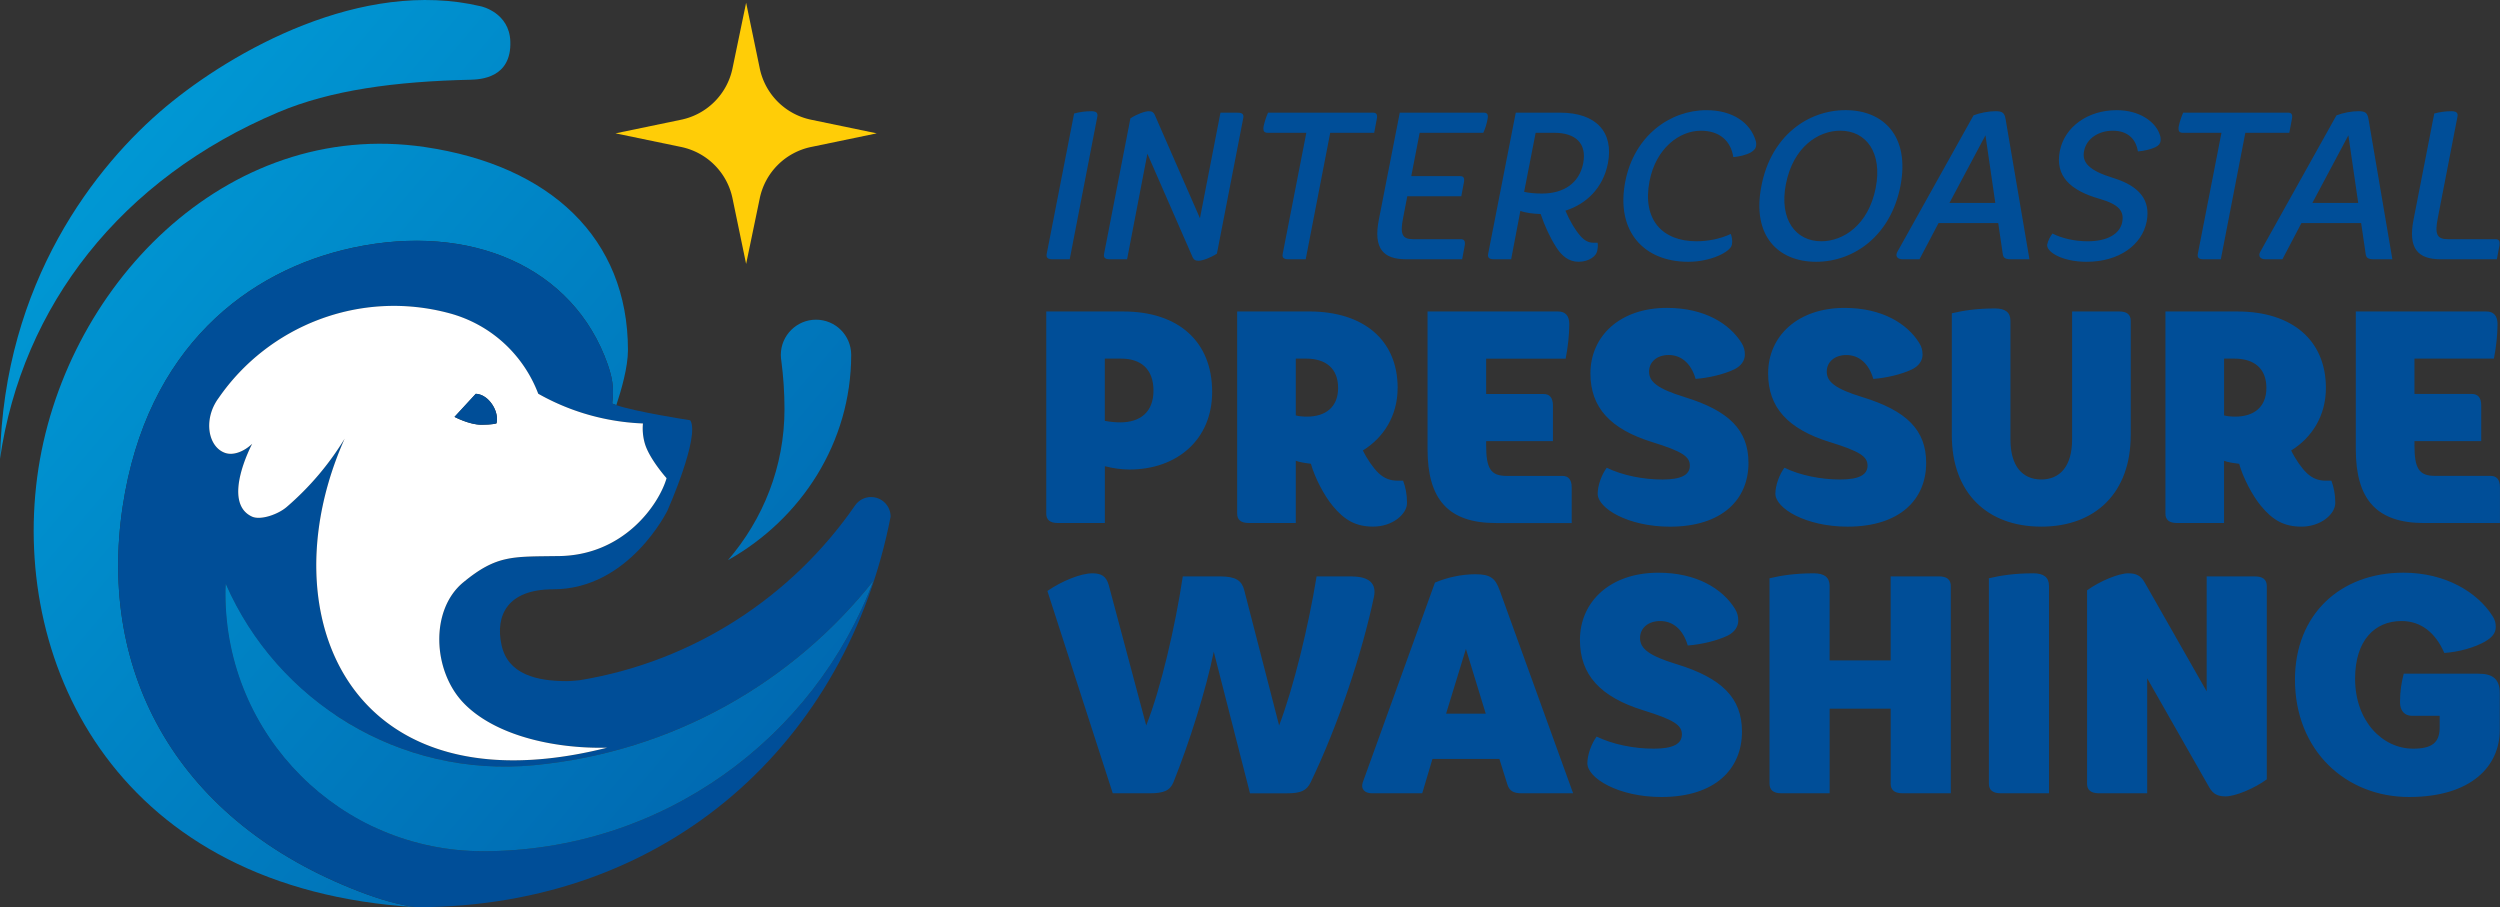 <svg xmlns="http://www.w3.org/2000/svg" xmlns:xlink="http://www.w3.org/1999/xlink" viewBox="0 0 1069.96 388.26"><rect x="0" y="0" width="1069.96" height="388.26" fill="#333333" stroke="none"/><defs><linearGradient id="a" x1="8.57" x2="461.54" y1="94.17" y2="477.69" gradientUnits="userSpaceOnUse"><stop offset="0" stop-color="#0099d5"/><stop offset="1" stop-color="#00519f"/></linearGradient><linearGradient xlink:href="#a" id="c" x1="97.69" x2="550.66" y1="-11.09" y2="372.44"/><linearGradient xlink:href="#a" id="d" x1="45.92" x2="498.89" y1="50.06" y2="433.59"/><linearGradient xlink:href="#a" id="e" x1="13.11" x2="466.08" y1="88.81" y2="472.34"/></defs><path d="M677.58 69.92c1.61-8.51-3.14-13.09-12.46-13.09h-7.89l-4.93 25.28c2.33.54 4.93.72 7.71.72 9.05 0 15.86-4.3 17.57-12.91M558.98 153.48h-4.4v24.31c1.29.39 3.1.52 4.79.52 7.89 0 13.32-4.01 13.32-12.29s-5.17-12.54-13.71-12.54M493.67 167.19c0-9.18-5.3-13.71-13.84-13.71h-6.98v26.64c1.94.39 4.4.65 6.6.65 8.54 0 14.23-4.53 14.23-13.58ZM1005.07 57.91l-15.42 28.95h19.63zM779.48 103.26c9.41 0 20.17-6.9 23.3-22.86 2.96-15.24-4.21-24.47-15.15-24.47-9.41 0-20.17 6.9-23.3 22.86-2.96 15.24 4.21 24.47 15.15 24.47M849.75 57.91l-15.42 28.95h19.63zM618.9 305.44h16.97l-8.48-27.71zM956.28 153.48h-4.4v24.31c1.29.39 3.1.52 4.79.52 7.89 0 13.32-4.01 13.32-12.29s-5.17-12.54-13.71-12.54" style="fill:none"/><path d="M450.47 110.97h7.35l11.83-61.13c.27-1.52-.45-2.24-2.6-2.24-2.6 0-5.11.36-7.35.99l-11.74 60.14c-.27 1.52.45 2.24 2.51 2.24M475.02 110.97h7.35l8.69-45.17 19.36 44.28c.45.99 1.08 1.52 2.51 1.52 1.79 0 5.29-1.34 7.89-3.05l11.29-58.08c.27-1.52-.36-2.24-2.42-2.24h-7.35l-8.78 45.17-19.36-44.28c-.45-.99-1.08-1.52-2.51-1.52-1.79 0-5.29 1.34-7.89 3.05l-11.29 58.08c-.27 1.52.45 2.24 2.51 2.24M542.51 56.83h16.58l-10.13 51.9c-.27 1.52.45 2.24 2.51 2.24h7.35l10.49-54.14h18.82l1.08-5.74c.45-2.06-.09-2.87-1.61-2.87h-44.9c-.81 1.79-1.52 4.12-1.88 5.74-.36 2.06.18 2.87 1.7 2.87ZM601.75 110.97h24.02l1.08-5.74c.36-2.06-.18-2.87-1.7-2.87h-20.44c-4.66 0-5.56-2.24-4.21-9.05l1.79-9.32h23.12l1.08-5.74c.45-2.06-.09-2.87-1.61-2.87H604l3.59-18.55h27.25c.81-1.79 1.52-4.12 1.79-5.74.45-2.06-.09-2.87-1.61-2.87h-35.94l-8.96 45.8c-2.42 12.37 1.88 16.94 11.65 16.94ZM683.58 107.38c.27-1.25.36-2.42.18-3.5h-1.88c-1.97 0-3.76-.9-5.47-2.87-2.15-2.42-4.39-6.09-6.45-10.84 9.05-2.87 16.13-9.77 18.2-20.26 2.6-13.53-5.2-21.69-20.44-21.69h-19l-11.83 60.5c-.27 1.52.45 2.24 2.51 2.24h7.35l3.94-20.7c2.33.9 5.83 1.25 8.69 1.34 1.7 5.02 3.94 9.95 6.63 14.16 2.33 3.67 5.29 6.27 9.59 6.27 4.57 0 7.62-2.51 7.98-4.66Zm-23.57-24.55c-2.78 0-5.38-.18-7.71-.72l4.93-25.28h7.89c9.32 0 14.07 4.57 12.46 13.09-1.7 8.6-8.51 12.91-17.57 12.91M730.37 47.15c-15.77 0-31.01 11.11-34.78 30.56-4.12 21.24 7.89 34.33 26.98 34.33 9.59 0 18.02-4.21 18.64-7.26.36-1.7 0-3.5-.45-4.66-4.57 2.15-9.86 3.14-14.7 3.14-14.61 0-23.3-9.23-20.08-25.81 2.78-14.07 12.82-21.51 21.96-21.51 7.98 0 12.82 4.3 13.89 11.29 2.51-.18 5.47-.9 7.44-1.97 1.43-.81 2.15-1.79 2.24-2.51.18-.9.18-1.61-.09-2.51-2.33-7.8-9.95-13.09-21.06-13.09ZM777.24 112.04c16.13 0 31.91-11.02 36.12-32.45 4.12-21.42-7.35-32.45-23.48-32.45s-31.91 11.02-36.03 32.45c-4.21 21.42 7.26 32.45 23.39 32.45m-12.91-33.25c3.14-15.96 13.89-22.86 23.3-22.86 10.94 0 18.1 9.23 15.15 24.47-3.14 15.95-13.89 22.86-23.3 22.86-10.93 0-18.1-9.23-15.15-24.47M814.16 110.97h7.35l8.16-15.51h25.54l1.97 13.44c.27 1.43.99 2.06 3.5 2.06h7.89l-10.22-60.05c-.45-2.6-1.34-3.32-4.3-3.32s-6.72.72-9.41 1.79l-32.62 58.44c-.99 1.79.09 3.14 2.15 3.14Zm35.59-53.06 4.21 28.95h-19.63zM893.12 112.04c13.62 0 23.66-7.08 25.63-17.3 1.7-8.96-2.96-15.06-14.25-18.55-10.58-3.23-13.53-6.72-12.55-11.56.99-5.29 6.18-8.69 12.28-8.69s9.86 3.23 10.76 8.87c2.33-.18 5.38-.81 7.44-1.79 1.52-.72 2.06-1.61 2.24-2.51.18-1.17 0-2.15-.54-3.5-1.97-4.93-8.34-9.86-18.28-9.86-12.28 0-22.32 7.17-24.29 17.57-2.06 10.58 4.39 16.76 16.94 20.35 8.34 2.42 10.67 5.2 9.77 10.04-.99 4.84-6.01 8.16-14.79 8.16-5.47 0-11.02-1.25-15.06-3.32-.9 1.17-1.88 2.96-2.24 4.66-.54 3.05 6.09 7.44 16.94 7.44ZM934.17 56.83h16.58l-10.13 51.9c-.27 1.52.45 2.24 2.51 2.24h7.35l10.49-54.14h18.82l1.08-5.74c.45-2.06-.09-2.87-1.61-2.87h-44.9c-.81 1.79-1.52 4.12-1.88 5.74-.36 2.06.18 2.87 1.7 2.87ZM969.48 110.97h7.35l8.16-15.51h25.54l1.97 13.44c.27 1.43.99 2.06 3.5 2.06h7.89l-10.22-60.05c-.45-2.6-1.34-3.32-4.3-3.32s-6.72.72-9.41 1.79l-32.63 58.44c-.99 1.79.09 3.14 2.15 3.14Zm35.59-53.06 4.21 28.95h-19.63zM1044.59 110.97h24.02l1.08-5.74c.36-2.06-.18-2.87-1.7-2.87h-20.44c-4.66 0-5.56-2.24-4.21-9.05l8.43-43.47c.27-1.52-.45-2.24-2.6-2.24-2.6 0-5.11.36-7.35.99l-8.87 45.44c-2.42 12.37 1.88 16.94 11.65 16.94ZM452.68 223.84h20.18v-24.31c3.49.91 7.24 1.42 10.48 1.42 20.31 0 35.44-12.67 35.44-33.24 0-21.6-14.49-34.4-38.02-34.4h-32.98v86.52c0 2.59 1.55 4.01 4.91 4.01Zm20.17-70.36h6.98c8.54 0 13.84 4.53 13.84 13.71s-5.69 13.58-14.23 13.58c-2.2 0-4.66-.26-6.6-.65v-26.64ZM598.17 166.02c0-20.43-14.49-32.72-37.9-32.72h-30.78v86.52c0 2.59 1.55 4.01 4.91 4.01h20.18v-26.64c1.55.65 4.27 1.03 6.47 1.29 1.68 6.08 5.69 13.58 9.18 17.85 5.17 6.34 10.09 9.05 17.46 9.05 8.41 0 14.49-5.43 14.49-10.09 0-3.75-.65-6.85-1.68-9.57h-2.33c-3.1 0-5.69-.91-8.15-3.23-2.2-2.07-4.91-5.95-6.73-9.7 8.79-5.43 14.87-14.74 14.87-26.77Zm-38.8 12.29c-1.68 0-3.49-.13-4.79-.52v-24.31h4.4c8.54 0 13.71 4.27 13.71 12.54s-5.43 12.29-13.32 12.29M670.08 153.48c.91-4.66 1.55-10.09 1.55-14.74 0-3.62-1.68-5.43-4.79-5.43h-55.87v58.98c0 21.47 8.92 31.56 29.23 31.56h32.46v-15.26c0-3.36-1.42-4.91-4.01-4.91h-23.93c-6.73 0-8.67-3.23-8.67-13.06v-1.81h28.58v-15.26c0-3.36-1.42-4.92-4.01-4.92h-24.57V153.5h34.01ZM720.9 169.91c-11.38-3.49-15.13-6.47-15.13-10.86 0-4.14 3.36-7.11 8.41-7.11 5.3 0 9.57 3.49 11.51 10.22 5.43-.39 12.16-1.94 16.68-4.14 2.85-1.42 4.4-3.75 4.4-6.21 0-1.94-.39-3.36-1.42-5.04-5.17-8.28-15.91-15-31.95-15-20.05 0-32.72 12.03-32.72 28.06 0 14.62 8.54 23.8 26.38 29.36 12.93 4.01 16.17 6.21 16.17 10.09s-3.49 5.95-11.77 5.95-17.2-1.81-23.8-5.04c-2.07 2.72-3.88 7.5-3.88 11.12 0 6.21 12.93 14.1 30.91 14.1 22.37 0 33.63-11.64 33.63-27.29 0-14.1-8.41-22.38-27.42-28.19ZM783.11 189.18c12.93 4.01 16.17 6.21 16.17 10.09s-3.49 5.95-11.77 5.95-17.2-1.81-23.8-5.04c-2.07 2.72-3.88 7.5-3.88 11.12 0 6.21 12.93 14.1 30.91 14.1 22.38 0 33.63-11.64 33.63-27.29 0-14.1-8.41-22.38-27.42-28.19-11.38-3.49-15.13-6.47-15.13-10.86 0-4.14 3.36-7.11 8.41-7.11 5.3 0 9.57 3.49 11.51 10.22 5.43-.39 12.16-1.94 16.68-4.14 2.85-1.42 4.4-3.75 4.4-6.21 0-1.94-.39-3.36-1.42-5.04-5.17-8.28-15.91-15-31.95-15-20.05 0-32.72 12.03-32.72 28.06 0 14.62 8.54 23.8 26.38 29.36ZM911.92 186.33v-49.02c0-2.59-1.55-4.01-4.92-4.01h-20.18v54.84c0 11.38-5.17 17.07-13.19 17.07s-13.19-5.69-13.19-17.07v-50.83c0-3.62-2.2-5.3-6.6-5.3-7.89 0-13.58.91-18.49 2.07v52.25c0 24.44 15 39.06 38.28 39.06s38.28-14.61 38.28-39.06ZM999.47 215.3c0-3.75-.65-6.85-1.68-9.57h-2.33c-3.1 0-5.69-.91-8.15-3.23-2.2-2.07-4.91-5.95-6.73-9.7 8.79-5.43 14.87-14.74 14.87-26.77 0-20.43-14.49-32.72-37.9-32.72h-30.78v86.52c0 2.59 1.55 4.01 4.91 4.01h20.18V197.2c1.55.65 4.27 1.03 6.47 1.29 1.68 6.08 5.69 13.58 9.18 17.85 5.17 6.34 10.09 9.05 17.46 9.05 8.41 0 14.49-5.43 14.49-10.09Zm-42.81-36.99c-1.68 0-3.49-.13-4.79-.52v-24.31h4.4c8.54 0 13.71 4.27 13.71 12.54s-5.43 12.29-13.32 12.29M1065.95 203.66h-23.93c-6.73 0-8.67-3.23-8.67-13.06v-1.81h28.58v-15.26c0-3.36-1.42-4.92-4.01-4.92h-24.57v-15.13h34.01c.91-4.66 1.55-10.09 1.55-14.74 0-3.62-1.68-5.43-4.79-5.43h-55.87v58.98c0 21.47 8.92 31.56 29.23 31.56h32.46v-15.26c0-3.36-1.42-4.91-4.01-4.91ZM578.46 246.7h-14.98c-3.45 21.22-9.81 47.47-16.04 63.78l-14.98-58.08c-1.06-3.85-3.45-5.7-10.21-5.7h-16.04c-3.18 21.22-9.41 48.13-15.65 63.78l-16.04-60.07c-1.06-3.71-3.05-5.04-7.03-5.04-4.91 0-13.13 3.32-19.23 7.56l27.98 86.59h15.78c6.1 0 8.75-1.19 10.21-4.77 6.76-16.84 13.92-39.51 17.24-55.82l15.51 60.6h15.78c6.1 0 8.49-1.19 10.21-4.77 11.93-24.8 22.01-55.43 27.05-79.29 1.19-5.7-1.99-8.75-9.55-8.75ZM631.5 245.77c-5.97 0-12.07 1.33-17.37 3.58l-30.9 85.53c-.93 2.78.8 4.64 3.98 4.64h21.48l4.38-14.72h28.64l3.45 11.01c.8 2.52 2.39 3.71 6.1 3.71h22.01l-31.43-86.85c-1.86-5.3-4.11-6.89-10.34-6.89Zm-12.6 59.67 8.49-27.71 8.49 27.71h-16.97ZM717.42 284.22c-11.67-3.58-15.51-6.63-15.51-11.14 0-4.24 3.45-7.29 8.62-7.29 5.44 0 9.81 3.58 11.8 10.47 5.57-.4 12.46-1.99 17.11-4.24 2.92-1.46 4.51-3.84 4.51-6.36 0-1.99-.4-3.45-1.46-5.17-5.3-8.49-16.31-15.38-32.75-15.38-20.55 0-33.55 12.33-33.55 28.77 0 14.98 8.75 24.4 27.05 30.1 13.26 4.11 16.58 6.36 16.58 10.34s-3.58 6.1-12.07 6.1-17.64-1.86-24.4-5.17c-2.12 2.78-3.98 7.69-3.98 11.4 0 6.37 13.26 14.45 31.69 14.45 22.94 0 34.48-11.93 34.48-27.98 0-14.45-8.62-22.94-28.11-28.91ZM829.86 246.7h-20.69v35.93h-26.12v-31.82c0-3.71-2.25-5.44-6.76-5.44-8.09 0-13.92.93-18.96 2.12v87.91c0 2.65 1.59 4.11 5.04 4.11h20.69v-36.2h26.12v32.09c0 2.65 1.59 4.11 5.04 4.11h20.69V250.8c0-2.65-1.59-4.11-5.04-4.11ZM870.17 245.37c-8.09 0-13.92.93-18.96 2.12v87.91c0 2.65 1.59 4.11 5.04 4.11h20.69V250.8c0-3.71-2.25-5.44-6.76-5.44ZM965.11 246.7h-20.69v49.19l-26.65-46.81c-1.59-2.65-3.45-3.71-6.9-3.71-4.11 0-12.2 3.32-17.64 7.29v82.74c0 2.65 1.59 4.11 5.04 4.11h20.69v-49.19l26.65 46.81c1.59 2.65 3.45 3.71 6.9 3.71 4.11 0 12.2-3.32 17.64-7.29v-82.74c0-2.65-1.59-4.11-5.04-4.11M1060.85 288.33h-32.09c-.93 3.58-1.59 7.43-1.59 12.2 0 3.71 1.99 5.83 5.17 5.83h11.8v4.91c0 6.63-3.32 9.15-11.4 9.15-12.86 0-24.8-11.54-24.8-29.97 0-16.31 8.35-24.66 19.89-24.66 8.49 0 14.59 5.17 18.3 13.66 6.1-.4 12.86-2.25 17.5-4.91 2.92-1.72 4.51-3.58 4.51-6.1 0-1.99-.27-3.05-1.46-4.91-6.36-9.94-19.89-18.43-38.06-18.43-27.18 0-46.41 18.03-46.41 45.75 0 30.5 21.88 50.25 48.8 50.25s38.85-13.39 38.85-28.64v-15.78c0-5.97-2.92-8.35-9.02-8.35Z" style="fill:#004e98"/><path d="M52.48 216.89c10.26-68.26 53.77-101.3 98.57-110.88 50.13-10.72 94.37 8 109.09 50.07 2.72 7.78 2.38 12.14 1.86 16.61.48.23 1.08.46 1.78.7 2.1-6.4 4.97-16.17 4.97-23.53 0-48.01-33.34-79.04-86.93-86.93C96.5 50.38 26.55 123.39 15.91 204.27s34.65 176.37 162.23 183.99c-8-1.08-16.02-3.51-23.99-6.56-78.08-29.85-112.39-93.51-101.67-164.81" style="fill:url(#a)"/><path d="M372.78 212.72c-2.76 0-5.17 1.36-6.7 3.42-26.96 39.15-69.17 67-118.04 74.99 0 0-3.56.38-5.38.38-12.86 0-25.25-2.8-28.01-15.43s2.45-23.87 22.1-23.87c32.53 0 48.93-33.74 48.93-33.74s14.07-31.7 9.74-38.6c-1.93-.3-23.52-3.68-31.64-6.47-.69-.24-1.3-.47-1.78-.7.53-4.47.87-8.83-1.86-16.61-14.72-42.07-58.96-60.79-109.09-50.07-44.8 9.58-88.31 42.61-98.57 110.88-10.72 71.3 23.59 134.96 101.67 164.81 7.97 3.05 15.99 5.48 23.99 6.56 108.92 0 184.47-71.86 203.01-167.06 0-.03.02-.1.02-.1 0-4.63-3.75-8.38-8.38-8.38ZM90.65 175.8c.69-1.98 1.78-3.93 2.92-5.45 21.28-30.86 60.41-46.55 98.69-36.27 18.18 4.88 31.88 18.11 38.09 34.46 9.71 5.5 20.3 9.3 31.29 11.26 4.42.79 8.9 1.28 13.42 1.45h.1c-.25 2.72-.03 5.52.73 8.31 1.83 6.66 9.38 15.12 9.38 15.12-3.16 11.05-18.26 33.34-46.76 33.34-19.25.28-25.99-.52-40.25 11.25s-13.1 37.72 0 51.49c13.1 13.78 38.21 19.79 61.58 19.27-73.22 18.44-113.36-12.6-122.47-57.41-4.67-22.94-1.21-49.48 10.12-74.84-6.69 11.02-15.01 20.76-24.57 29.03-3.82 3.42-11.45 5.98-15.08 4.32-13.3-6.12.07-31.14.07-31.14-3.25 3.14-7.91 5.18-11.59 3.89-5.9-2.06-8.44-10.15-5.67-18.06Zm116.1 188.52c-16.53 0-32.21-3.65-46.29-10.17-37.77-17.5-63.97-55.73-63.97-100.09 0-1.38.04-2.76.13-4.13 9.98 22.85 26.27 42.08 46.47 55.75 24.21 16.39 54.03 24.8 85.41 21.81 59.54-5.67 110.93-35.56 145.36-79.01-25.34 67.66-90.6 115.83-167.11 115.83Z" style="fill:#004e98"/><path d="M96.62 249.94c-.08 1.37-.13 2.75-.13 4.13 0 44.36 26.2 82.59 63.97 100.09-6.24-13.82-12.83-30.7-17.37-48.47-20.2-13.67-36.49-32.9-46.47-55.75" style="fill:#004e98"/><path d="M364.3 151.95v-.2c-.07-8.26-6.78-14.93-15.06-14.93s-15.06 6.74-15.06 15.06c0 .5.02.99.07 1.47.06.34.1.68.14 1.03.89 6.79 1.36 13.71 1.36 20.73 0 24.53-9.08 47.03-24.2 64.63 31.52-17.73 52.68-50.4 52.75-87.79" style="fill:url(#c)"/><path d="M119.16 48.02c22.43-9.48 50.07-13.18 82.34-13.9 3.76-.14 17.52-.53 16.91-16.47-.46-12.18-12.2-14.86-12.5-14.93C154.85-9.45 99.51 21.86 71.02 45.65 41.16 70.59 1.58 120.62 0 196.38c9.47-65.5 51.8-119.9 119.16-148.36" style="fill:url(#d)"/><path d="M107.92 189.96s-13.36 25.02-.07 31.14c3.62 1.67 11.26-.9 15.08-4.32 9.55-8.26 17.88-18 24.57-29.03-11.33 25.36-14.79 51.9-10.12 74.84 9.11 44.81 49.26 75.85 122.47 57.41-23.37.53-48.48-5.49-61.58-19.27s-14.26-39.73 0-51.49 21-10.97 40.25-11.25c28.5 0 43.6-22.29 46.76-33.34 0 0-7.56-8.45-9.38-15.12-.76-2.78-.99-5.59-.73-8.3h-.1c-4.52-.18-9-.67-13.42-1.46a98.4 98.4 0 0 1-31.29-11.26c-6.21-16.35-19.91-29.58-38.09-34.46-38.28-10.27-77.4 5.41-98.69 36.27-1.14 1.52-2.23 3.48-2.92 5.45-2.77 7.91-.23 15.99 5.67 18.06 3.69 1.29 8.34-.76 11.59-3.89Zm95.68-21.4s3.75-.2 6.91 4.34 1.97 8.29 1.97 8.29-1.38.59-6.51.59-11.44-3.35-11.44-3.35l9.08-9.86Z" style="fill:#fff"/><path d="M212.48 181.18s1.18-3.75-1.97-8.29c-3.16-4.54-6.91-4.34-6.91-4.34l-9.08 9.86s6.31 3.35 11.44 3.35 6.51-.59 6.51-.59Z" style="fill:#004e98"/><path d="m313.5 84.89 5.83 28.08 5.83-28.08a28.32 28.32 0 0 1 21.99-21.99l28.08-5.83-28.08-5.83a28.32 28.32 0 0 1-21.99-21.99l-5.83-28.08-5.83 28.08a28.32 28.32 0 0 1-21.99 21.99l-28.08 5.83 28.08 5.83a28.32 28.32 0 0 1 21.99 21.99" style="fill:#ffcd07"/><path d="M373.86 248.48c-25.34 67.66-90.6 115.83-167.11 115.83-60.89 0-110.25-49.36-110.25-110.25 0-1.38.04-2.76.13-4.13 21.95 50.24 74.32 83.04 131.88 77.56 59.54-5.67 110.93-35.57 145.36-79.01Z" style="fill:url(#e)"/></svg>